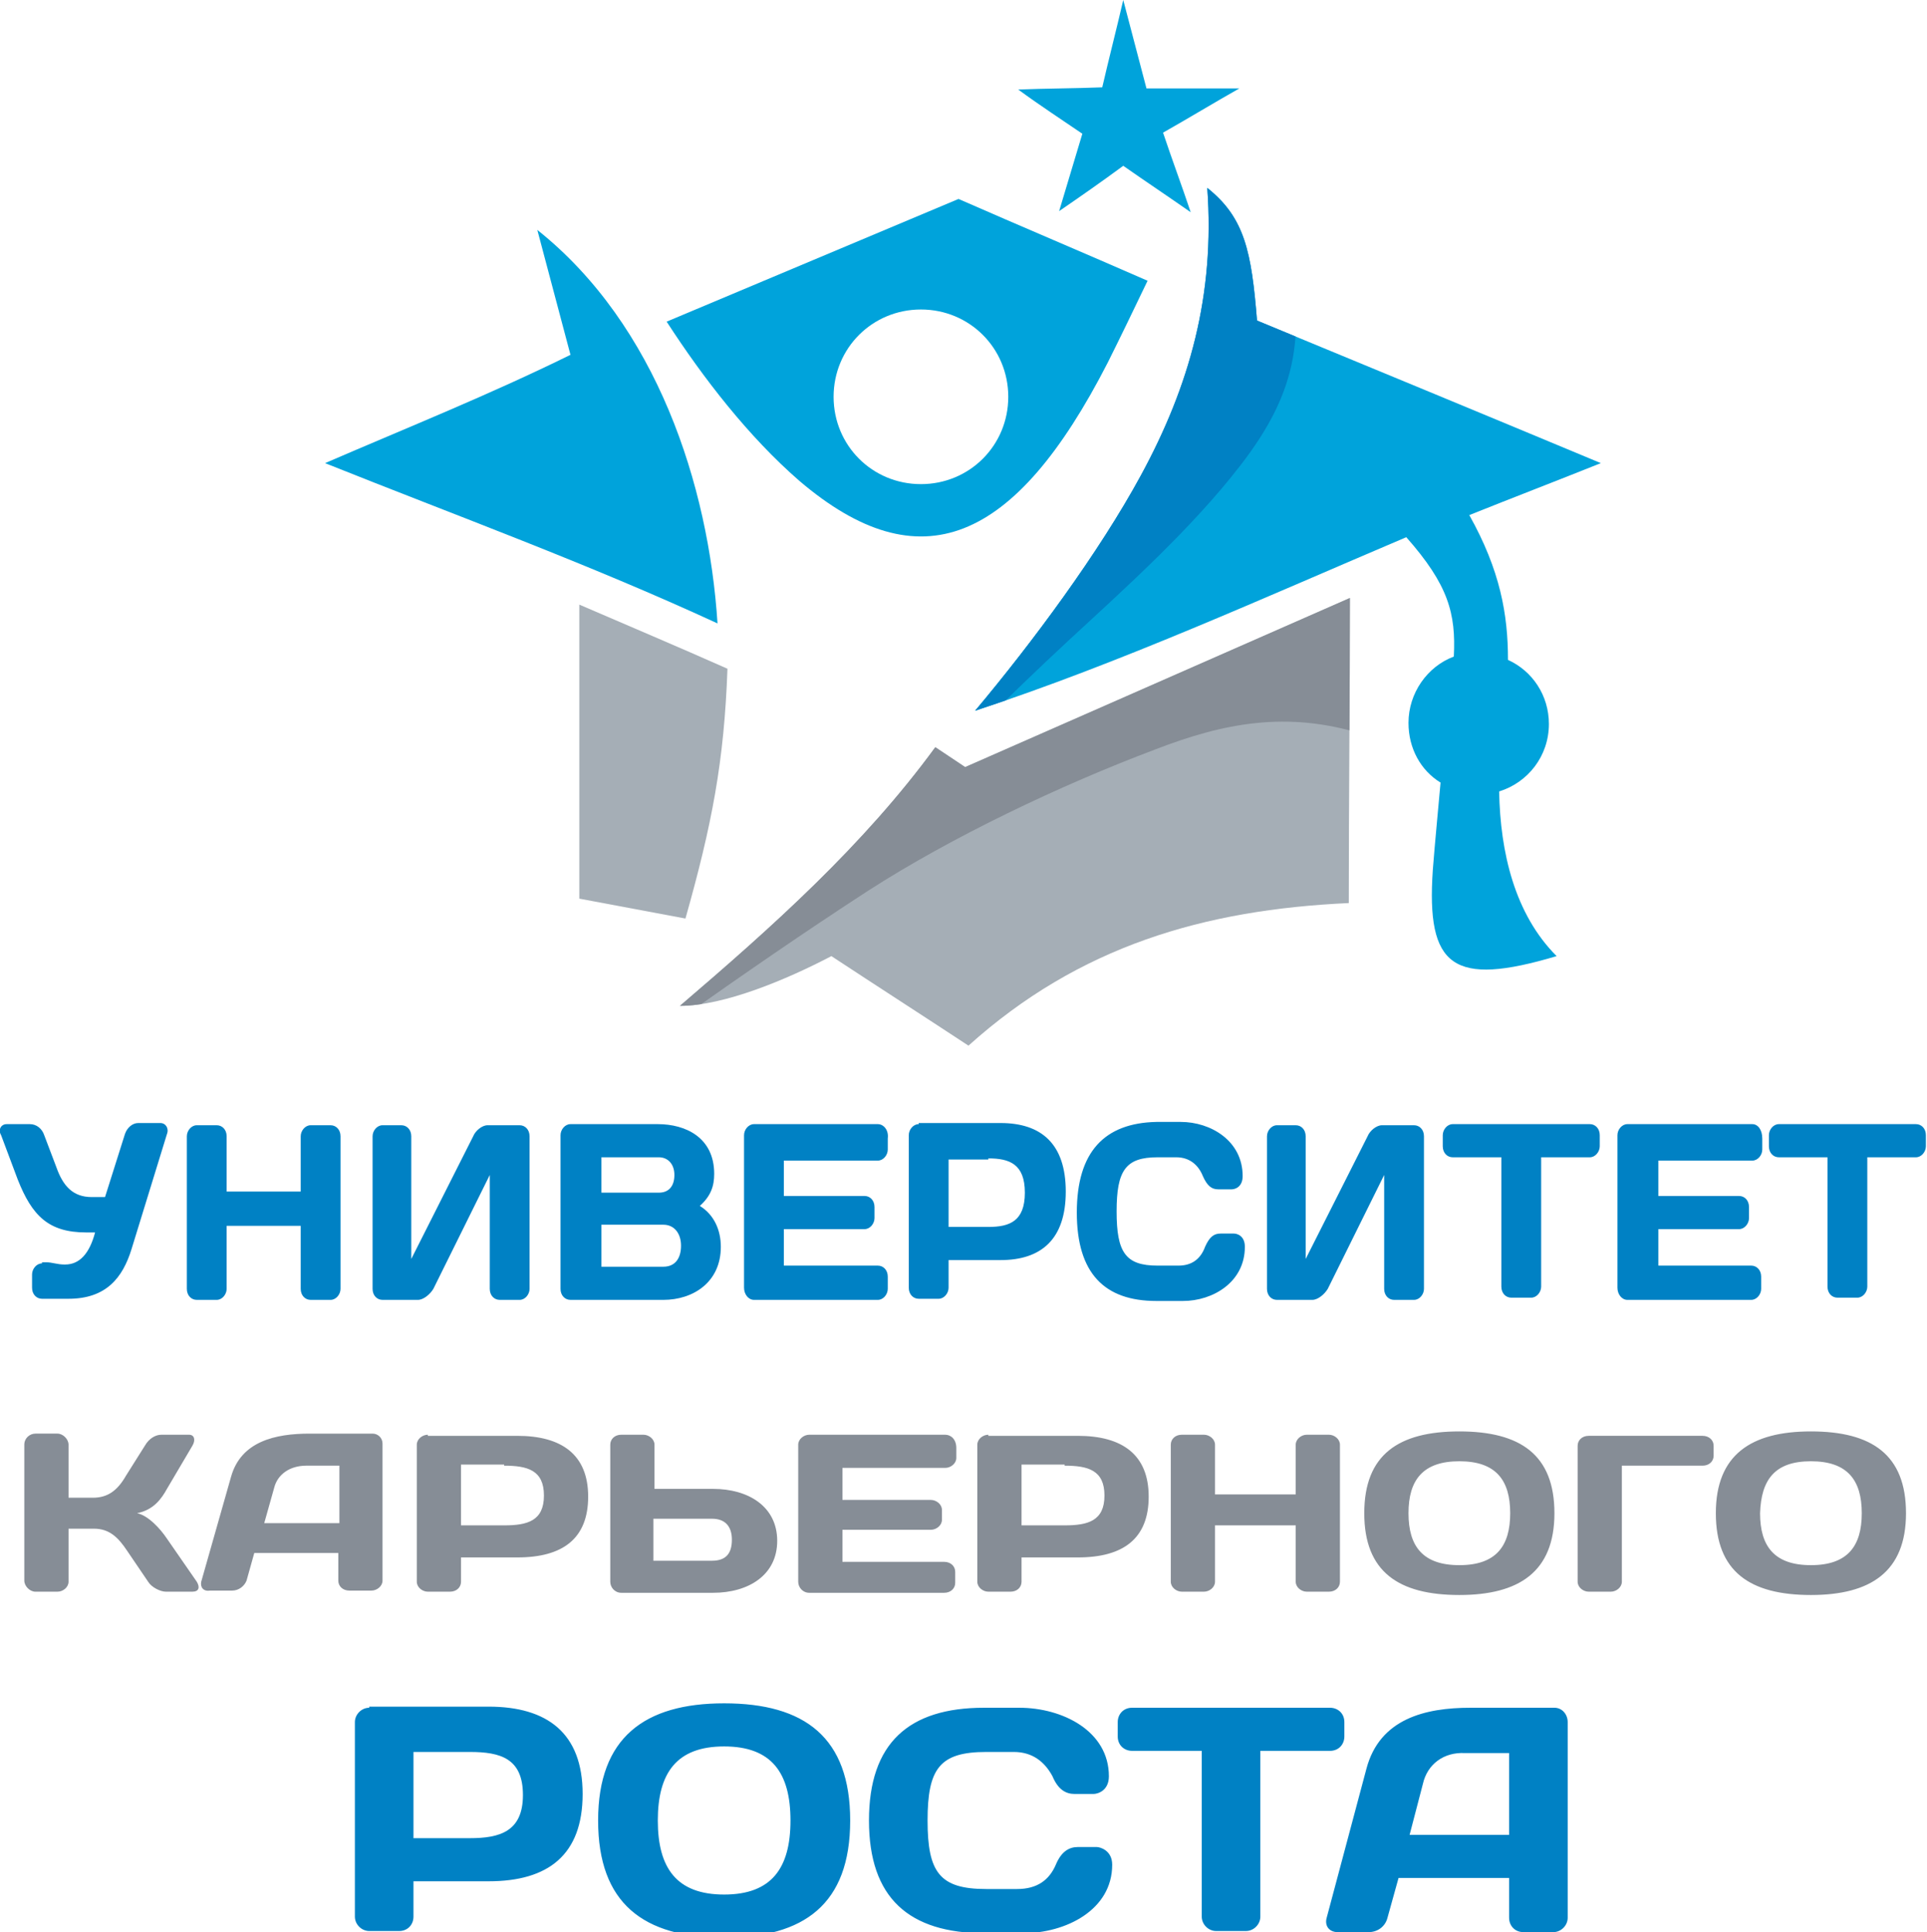 <?xml version="1.0" encoding="UTF-8"?> <!-- Generator: Adobe Illustrator 26.0.3, SVG Export Plug-In . SVG Version: 6.00 Build 0) --> <svg xmlns="http://www.w3.org/2000/svg" xmlns:xlink="http://www.w3.org/1999/xlink" id="Слой_1" x="0px" y="0px" viewBox="0 0 174.3 174.8" style="enable-background:new 0 0 174.3 174.8;" xml:space="preserve"> <style type="text/css"> .st0{fill-rule:evenodd;clip-rule:evenodd;fill:#A5AEB6;} .st1{clip-path:url(#SVGID_00000170999840667214342440000009172808122977381527_);} .st2{fill-rule:evenodd;clip-rule:evenodd;fill:#868D96;} .st3{fill-rule:evenodd;clip-rule:evenodd;fill:#00A3DB;} .st4{clip-path:url(#SVGID_00000147182980321667748150000009678452951159091851_);} .st5{fill-rule:evenodd;clip-rule:evenodd;fill:#0081C4;} </style> <g> <path class="st0" d="M52.4,54.7c0,8.9,0,17.7,0,26.6c3.2,0.6,6.4,1.2,9.6,1.8c2.4-8.5,3.5-14.2,3.8-22.6 C61.3,58.5,56.8,56.6,52.4,54.7z"></path> <path class="st0" d="M61.5,91c8.3-7.1,16.6-14.5,23.1-23.4c0.9,0.6,1.8,1.2,2.7,1.8c11.6-5.1,23.2-10.2,34.8-15.3 c0,9.2-0.1,18.4-0.1,27.6c-13.1,0.6-24.4,3.9-34.4,12.9c-4.1-2.7-8.3-5.4-12.4-8.1C71.2,88.6,65.5,91,61.5,91z"></path> <g> <defs> <path id="SVGID_1_" d="M61.5,91c8.3-7.1,16.6-14.5,23.1-23.4c0.9,0.6,1.8,1.2,2.7,1.8c11.6-5.1,23.2-10.2,34.8-15.3 c0,9.2-0.1,18.4-0.1,27.6c-13.1,0.6-24.4,3.9-34.4,12.9c-4.1-2.7-8.3-5.4-12.4-8.1C71.2,88.6,65.5,91,61.5,91z"></path> </defs> <clipPath id="SVGID_00000112590244832871882730000003440945839645184700_"> <use xlink:href="#SVGID_1_" style="overflow:visible;"></use> </clipPath> <g style="clip-path:url(#SVGID_00000112590244832871882730000003440945839645184700_);"> <path class="st2" d="M61.5,92.2c5.8-4.1,11.3-7.9,17-11.6c7.6-4.9,17.5-9.6,26-12.8c6.2-2.4,11.9-3.5,18.7-1.4 c0.5-5,0.9-10,1.4-15c-4.2,1.8-8.3,3.6-12.5,5.4c-6.7,2.6-13.3,5.1-20,7.7c-3.2,0.6-6.4,1.2-9.6,1.7c-5,2.5-10.1,4.9-15.1,7.4 c-2,4.4-4.1,8.8-6.1,13.3c-1.4,2.8-2.8,5.6-4.1,8.5C58.6,94.2,60.1,93.2,61.5,92.2z"></path> </g> </g> <path class="st3" d="M64.9,56.4C53.2,51,41.4,46.7,29.4,41.9c7.4-3.2,14.9-6.2,22.2-9.8c-1-3.8-2-7.5-3-11.3 C59.4,29.4,64.1,43.9,64.9,56.4z"></path> <path class="st3" d="M60.3,29.1c3.3,5.1,7.4,10.4,12,14.4c10.9,9.3,19.5,5.7,27.9-10.7c1.2-2.4,2.4-4.9,3.6-7.4 c-5.7-2.5-11.4-4.9-17.1-7.4C77.9,21.7,69.1,25.4,60.3,29.1L60.3,29.1z M83.3,28c4.4,0,7.9,3.5,7.9,7.9c0,4.4-3.5,7.9-7.9,7.9 c-4.4,0-7.9-3.5-7.9-7.9C75.4,31.5,78.9,28,83.3,28z"></path> <path class="st3" d="M88.2,64.3c5.2-6.2,11.2-14.3,15-21.3c4.4-8.1,6.7-16.3,6-26c3.4,2.7,4,5.8,4.5,12 c10.4,4.3,20.8,8.6,31.1,12.9c-4,1.6-7.9,3.1-11.9,4.7c2.8,5,3.5,9,3.5,13.1c2.2,1,3.7,3.2,3.7,5.8c0,2.9-1.9,5.3-4.5,6.1 c0.1,5.5,1.4,11.1,5.2,14.9c-9.4,2.8-11.8,1-11.2-7.8c0.2-2.6,0.5-5.6,0.7-7.9c-1.8-1.1-2.9-3.1-2.9-5.4c0-2.7,1.7-5.1,4.1-6 c0.2-3.9-0.5-6.5-4.3-10.8C114.5,54,101.3,60,88.2,64.3z"></path> <g> <defs> <path id="SVGID_00000056422011185223742830000018101851052761710255_" d="M88.2,64.3c5.2-6.2,11.2-14.3,15-21.3 c4.4-8.1,6.7-16.3,6-26c3.4,2.7,4,5.8,4.5,12c10.4,4.3,20.8,8.6,31.1,12.9c-4,1.6-7.9,3.1-11.9,4.7c2.8,5,3.5,9,3.5,13.1 c2.2,1,3.7,3.2,3.7,5.8c0,2.9-1.9,5.3-4.5,6.1c0.1,5.5,1.4,11.1,5.2,14.9c-9.4,2.8-11.8,1-11.2-7.8c0.2-2.6,0.5-5.6,0.7-7.9 c-1.8-1.1-2.9-3.1-2.9-5.4c0-2.7,1.7-5.1,4.1-6c0.2-3.9-0.5-6.5-4.3-10.8C114.5,54,101.3,60,88.2,64.3z"></path> </defs> <clipPath id="SVGID_00000021834504438889028340000011509329102433692308_"> <use xlink:href="#SVGID_00000056422011185223742830000018101851052761710255_" style="overflow:visible;"></use> </clipPath> <g style="clip-path:url(#SVGID_00000021834504438889028340000011509329102433692308_);"> <path class="st5" d="M88.4,65.9c2.8-2.8,5.5-5.4,8.3-8c5.2-4.8,11.1-10.1,15.5-15.8c5.1-6.6,6.3-12.1,3.7-21.5 c-2-2.2-4-4.5-6-6.7c-0.6,1-1.3,2.1-1.9,3.1c-0.4,3-0.8,6.1-1.2,9.1c-1.9,5-3.8,10.1-5.8,15.1c-2.4,4.4-4.8,8.9-7.2,13.3 c-2,2.3-4.1,4.6-6.1,6.9c-1.1,1.1-2.2,2.2-3.3,3.3c1,1,2,2,3,3C87.8,67.1,88.1,66.5,88.4,65.9z"></path> </g> </g> <path class="st3" d="M95.8,19.1c0.7-2.3,1.4-4.7,2.1-7c-1.9-1.3-3.9-2.6-5.8-4c2.5-0.1,5.1-0.1,7.6-0.2c0.6-2.6,1.3-5.3,1.9-7.9 c0.7,2.7,1.4,5.3,2.1,8c2.8,0,5.6,0,8.4,0c-2.3,1.3-4.6,2.7-6.9,4c0.8,2.4,1.7,4.8,2.5,7.2c-2-1.4-4.1-2.8-6.1-4.2 C99.7,16.4,97.7,17.8,95.8,19.1z"></path> <path class="st5" d="M3.8,114.3c-0.5,0-0.9,0.5-0.9,1v1.2c0,0.6,0.4,1,0.9,1h2.4c3.4,0,4.9-1.9,5.7-4.5l3.2-10.4 c0.2-0.5-0.1-1-0.6-1h-2c-0.5,0-1,0.4-1.2,1l-1.8,5.7H8.3c-1.7,0-2.6-1-3.2-2.7L4,102.7c-0.2-0.6-0.7-1-1.3-1H0.6 c-0.5,0-0.8,0.5-0.5,1l1.5,4c1.3,3.3,2.8,4.8,6.2,4.8h0.8c-0.5,1.9-1.4,2.9-2.7,2.9H5.8c-0.6,0-1.1-0.2-1.6-0.2H3.8L3.8,114.3z M27.2,116.6c0,0.6,0.4,1,0.9,1h1.8c0.5,0,0.9-0.5,0.9-1v-13.8c0-0.6-0.4-1-0.9-1h-1.8c-0.5,0-0.9,0.5-0.9,1v5h-6.7v-5 c0-0.6-0.4-1-0.9-1h-1.8c-0.5,0-0.9,0.5-0.9,1v13.8c0,0.6,0.4,1,0.9,1h1.8c0.5,0,0.9-0.5,0.9-1v-5.7h6.7V116.6L27.2,116.6z M47,117.6c0.5,0,0.9-0.5,0.9-1v-13.8c0-0.6-0.4-1-0.9-1h-2.9c-0.5,0-1.1,0.5-1.3,1l-5.6,11.1v-11.1c0-0.6-0.4-1-0.9-1h-1.7 c-0.5,0-0.9,0.5-0.9,1v13.8c0,0.6,0.4,1,0.9,1h3.2c0.5,0,1.1-0.5,1.4-1l5.1-10.3v10.3c0,0.6,0.4,1,0.9,1H47L47,117.6z M50.7,116.6 c0,0.6,0.4,1,0.9,1h8.4c2.7,0,5.2-1.6,5.2-4.8c0-1.5-0.6-2.9-1.9-3.7c1-0.9,1.3-1.8,1.3-2.9c0-3.3-2.6-4.5-5.1-4.5h-7.9 c-0.5,0-0.9,0.5-0.9,1V116.6L50.7,116.6z M59.6,104.7c0.8,0,1.4,0.6,1.4,1.6c0,1-0.5,1.6-1.4,1.6h-5.2v-3.2H59.6L59.6,104.7z M60,110.8c1,0,1.6,0.8,1.6,1.9c0,1.1-0.5,1.9-1.6,1.9h-5.6v-3.8H60L60,110.8z M79.4,101.7H68.2c-0.5,0-0.9,0.5-0.9,1v13.8 c0,0.6,0.4,1.1,0.9,1.1h11.2c0.5,0,0.9-0.5,0.9-1v-1.1c0-0.6-0.4-1-0.9-1h-8.5v-3.3h7.3c0.5,0,0.9-0.5,0.9-1v-1c0-0.6-0.4-1-0.9-1 h-7.3v-3.2h8.5c0.5,0,0.9-0.5,0.9-1v-1C80.4,102.2,79.9,101.7,79.4,101.7L79.4,101.7z M89.4,104.8c1.9,0,3.3,0.5,3.3,3.1 c0,2.6-1.4,3.1-3.3,3.1h-3.6v-6.1H89.4L89.4,104.8z M83.1,101.7c-0.5,0-0.9,0.5-0.9,1v13.8c0,0.6,0.4,1,0.9,1h1.8 c0.5,0,0.9-0.5,0.9-1v-2.5h4.7c3.7,0,5.9-1.9,5.9-6.2c0-4.3-2.2-6.2-5.9-6.2H83.1L83.1,101.7z M97.4,109.7c0,5.5,2.5,8,7.2,8h2.4 c2.7,0,5.6-1.7,5.6-4.9c0-1-0.7-1.2-1-1.2h-1.2c-0.6,0-1,0.3-1.4,1.2c-0.4,1.1-1.2,1.7-2.4,1.7h-1.9c-2.9,0-3.7-1.2-3.7-4.9 c0-3.7,0.8-4.9,3.7-4.9h1.7c1.2,0,2,0.7,2.4,1.7c0.4,0.9,0.8,1.2,1.4,1.2h1.2c0.3,0,1-0.2,1-1.2c0-3.2-2.9-4.9-5.6-4.9h-2.2 C99.9,101.6,97.4,104.2,97.4,109.7L97.4,109.7z M127.9,117.6c0.5,0,0.9-0.5,0.9-1v-13.8c0-0.6-0.4-1-0.9-1h-2.9 c-0.5,0-1.1,0.5-1.3,1l-5.6,11.1v-11.1c0-0.6-0.4-1-0.9-1h-1.7c-0.5,0-0.9,0.5-0.9,1v13.8c0,0.6,0.4,1,0.9,1h3.2 c0.5,0,1.1-0.5,1.4-1l5.1-10.3v10.3c0,0.6,0.4,1,0.9,1H127.9L127.9,117.6z M131.4,101.7c-0.5,0-0.9,0.5-0.9,1v1c0,0.6,0.4,1,0.9,1 h4.4v11.7c0,0.6,0.4,1,0.9,1h1.8c0.5,0,0.9-0.5,0.9-1v-11.7h4.4c0.5,0,0.9-0.5,0.9-1v-1c0-0.6-0.4-1-0.9-1H131.4L131.4,101.7z M158.5,101.7h-11.3c-0.5,0-0.9,0.5-0.9,1v13.8c0,0.6,0.4,1.1,0.9,1.1h11.2c0.5,0,0.9-0.5,0.9-1v-1.1c0-0.6-0.4-1-0.9-1H150v-3.3 h7.3c0.5,0,0.9-0.5,0.9-1v-1c0-0.6-0.4-1-0.9-1H150v-3.2h8.5c0.5,0,0.9-0.5,0.9-1v-1C159.4,102.2,159,101.7,158.5,101.7 L158.5,101.7z M160.9,101.7c-0.5,0-0.9,0.5-0.9,1v1c0,0.6,0.4,1,0.9,1h4.4v11.7c0,0.6,0.4,1,0.9,1h1.8c0.5,0,0.9-0.5,0.9-1v-11.7 h4.4c0.5,0,0.9-0.5,0.9-1v-1c0-0.6-0.4-1-0.9-1H160.9z"></path> <path class="st2" d="M5.2,144c0.5,0,1-0.4,1-0.9v-4.8h2.3c1.4,0,2.2,0.8,3,2l1.9,2.8c0.3,0.5,1.1,0.9,1.6,0.9h2.4 c0.6,0,0.7-0.4,0.4-0.9l-2.7-3.9c-0.6-0.9-1.7-2.1-2.7-2.3c1.5-0.3,2.2-1.3,2.7-2.2l2.3-3.9c0.3-0.5,0.2-1-0.3-1h-2.5 c-0.5,0-1.1,0.3-1.5,1l-1.7,2.7c-0.8,1.4-1.7,2-3,2H6.2v-4.8c0-0.5-0.5-1-1-1h-2c-0.5,0-1,0.4-1,1v12.3c0,0.5,0.5,1,1,1H5.2 L5.2,144z M18.2,143.1l2.7-9.5c0.9-3.2,4-3.9,7.1-3.9h5.7c0.5,0,0.9,0.4,0.9,0.9v12.4c0,0.5-0.5,0.9-1,0.9h-2c-0.6,0-1-0.4-1-0.9 v-2.5h-7.6l-0.7,2.5c-0.2,0.5-0.7,0.9-1.3,0.9H19C18.4,144,18.1,143.6,18.2,143.1L18.2,143.1z M24.8,134.6l-0.9,3.2h6.8v-5.2h-3 C26.2,132.6,25.1,133.4,24.8,134.6L24.8,134.6z M45.6,132.6c2.1,0,3.6,0.4,3.6,2.7c0,2.3-1.5,2.7-3.6,2.7h-3.9v-5.5H45.6 L45.6,132.6z M38.7,129.8c-0.5,0-1,0.4-1,0.9v12.4c0,0.5,0.5,0.9,1,0.9h2c0.6,0,1-0.4,1-0.9v-2.2h5.1c4.1,0,6.4-1.7,6.4-5.5 c0-3.8-2.4-5.5-6.4-5.5H38.7L38.7,129.8z M64.4,137.4c1.2,0,1.8,0.7,1.8,1.9s-0.5,1.9-1.8,1.9h-5.3v-3.8H64.4L64.4,137.4z M59.2,134.6v-3.9c0-0.5-0.5-0.9-1-0.9h-2c-0.6,0-1,0.4-1,0.9v12.4c0,0.5,0.4,1,1,1h8.3c3.2,0,5.8-1.6,5.8-4.7s-2.6-4.7-5.8-4.7 H59.2L59.2,134.6z M85.5,129.8H73.2c-0.5,0-1,0.4-1,0.9v12.4c0,0.5,0.4,1,1,1h12.2c0.6,0,1-0.4,1-0.9v-1c0-0.5-0.4-0.9-1-0.9h-9.2 v-2.9h8c0.5,0,1-0.4,1-0.9v-0.9c0-0.5-0.5-0.9-1-0.9h-8v-2.9h9.3c0.5,0,1-0.4,1-0.9v-0.9C86.5,130.2,86,129.8,85.5,129.8 L85.5,129.8z M96.3,132.6c2.1,0,3.6,0.4,3.6,2.7c0,2.3-1.5,2.7-3.6,2.7h-3.9v-5.5H96.3L96.3,132.6z M89.4,129.8c-0.5,0-1,0.4-1,0.9 v12.4c0,0.5,0.5,0.9,1,0.9h2c0.6,0,1-0.4,1-0.9v-2.2h5.1c4.1,0,6.4-1.7,6.4-5.5c0-3.8-2.4-5.5-6.4-5.5H89.4L89.4,129.8z M117.2,143.1c0,0.5,0.5,0.9,1,0.9h2c0.6,0,1-0.4,1-0.9v-12.4c0-0.5-0.5-0.9-1-0.9h-2c-0.5,0-1,0.4-1,0.9v4.5h-7.3v-4.5 c0-0.5-0.5-0.9-1-0.9h-2c-0.6,0-1,0.4-1,0.9v12.4c0,0.5,0.5,0.9,1,0.9h2c0.5,0,1-0.4,1-0.9V138h7.3V143.1L117.2,143.1z M132,132.2 c3.3,0,4.6,1.7,4.6,4.7c0,3-1.3,4.7-4.6,4.7c-3.3,0-4.6-1.7-4.6-4.7C127.4,133.9,128.7,132.2,132,132.2L132,132.2z M123.4,136.9 c0,5.3,3.1,7.4,8.6,7.4c5.4,0,8.6-2.1,8.6-7.4c0-5.3-3.1-7.4-8.6-7.4C126.5,129.5,123.4,131.6,123.4,136.9L123.4,136.9z M142.7,143.1c0,0.5,0.5,0.9,1,0.9h2c0.5,0,1-0.4,1-0.9v-10.5h7.3c0.6,0,1-0.4,1-0.9v-0.9c0-0.5-0.4-0.9-1-0.9h-10.3 c-0.6,0-1,0.4-1,0.9V143.1L142.7,143.1z M163.8,132.2c3.3,0,4.6,1.7,4.6,4.7c0,3-1.3,4.7-4.6,4.7c-3.3,0-4.6-1.7-4.6-4.7 C159.3,133.9,160.5,132.2,163.8,132.2L163.8,132.2z M155.2,136.9c0,5.3,3.1,7.4,8.6,7.4c5.4,0,8.6-2.1,8.6-7.4 c0-5.3-3.1-7.4-8.6-7.4C158.4,129.5,155.2,131.6,155.2,136.9z"></path> <path class="st5" d="M42.5,158.5c2.8,0,4.8,0.6,4.8,3.9c0,3.3-2.1,3.9-4.8,3.9h-5.1v-7.8H42.5L42.5,158.5z M33.4,154.5 c-0.7,0-1.3,0.6-1.3,1.3v17.6c0,0.7,0.6,1.3,1.3,1.3h2.7c0.8,0,1.3-0.6,1.3-1.3v-3.2h6.8c5.4,0,8.5-2.4,8.5-7.9 c0-5.5-3.2-7.9-8.5-7.9H33.4L33.4,154.5z M65.5,158c4.3,0,6,2.4,6,6.7c0,4.3-1.7,6.7-6,6.7c-4.3,0-6-2.4-6-6.7 C59.5,160.4,61.2,158,65.5,158L65.5,158z M54.1,164.7c0,7.5,4.1,10.6,11.4,10.6c7.2,0,11.4-3,11.4-10.6c0-7.5-4.1-10.6-11.4-10.6 C58.3,154.1,54.1,157.2,54.1,164.7L54.1,164.7z M78.6,164.7c0,7,3.6,10.2,10.5,10.2h3.4c3.9,0,8.1-2.1,8.1-6.2 c0-1.3-1.1-1.6-1.4-1.6h-1.7c-0.8,0-1.5,0.4-2,1.6c-0.6,1.4-1.7,2.2-3.5,2.2h-2.8c-4.2,0-5.3-1.5-5.3-6.2c0-4.7,1.1-6.2,5.3-6.2 h2.5c1.7,0,2.8,0.9,3.5,2.2c0.5,1.2,1.2,1.6,2,1.6h1.7c0.4,0,1.4-0.3,1.4-1.6c0-4.1-4.2-6.2-8.1-6.2h-3.2 C82.2,154.5,78.6,157.7,78.6,164.7L78.6,164.7z M102.4,154.5c-0.8,0-1.3,0.6-1.3,1.3v1.3c0,0.8,0.6,1.3,1.3,1.3h6.3v15 c0,0.7,0.6,1.3,1.3,1.3h2.7c0.7,0,1.3-0.6,1.3-1.3v-15h6.3c0.8,0,1.3-0.6,1.3-1.3v-1.3c0-0.8-0.6-1.3-1.3-1.3H102.4L102.4,154.5z M120,173.5l3.6-13.5c1.2-4.5,5.3-5.5,9.4-5.5h7.6c0.7,0,1.2,0.6,1.2,1.3v17.7c0,0.7-0.6,1.3-1.3,1.3h-2.7c-0.8,0-1.3-0.6-1.3-1.3 v-3.6h-10l-1,3.6c-0.2,0.8-0.9,1.3-1.7,1.3H121C120.2,174.8,119.8,174.2,120,173.5L120,173.5z M128.7,161.4l-1.2,4.6h9v-7.4h-4 C130.6,158.5,129.1,159.6,128.7,161.4z"></path> </g> </svg> 